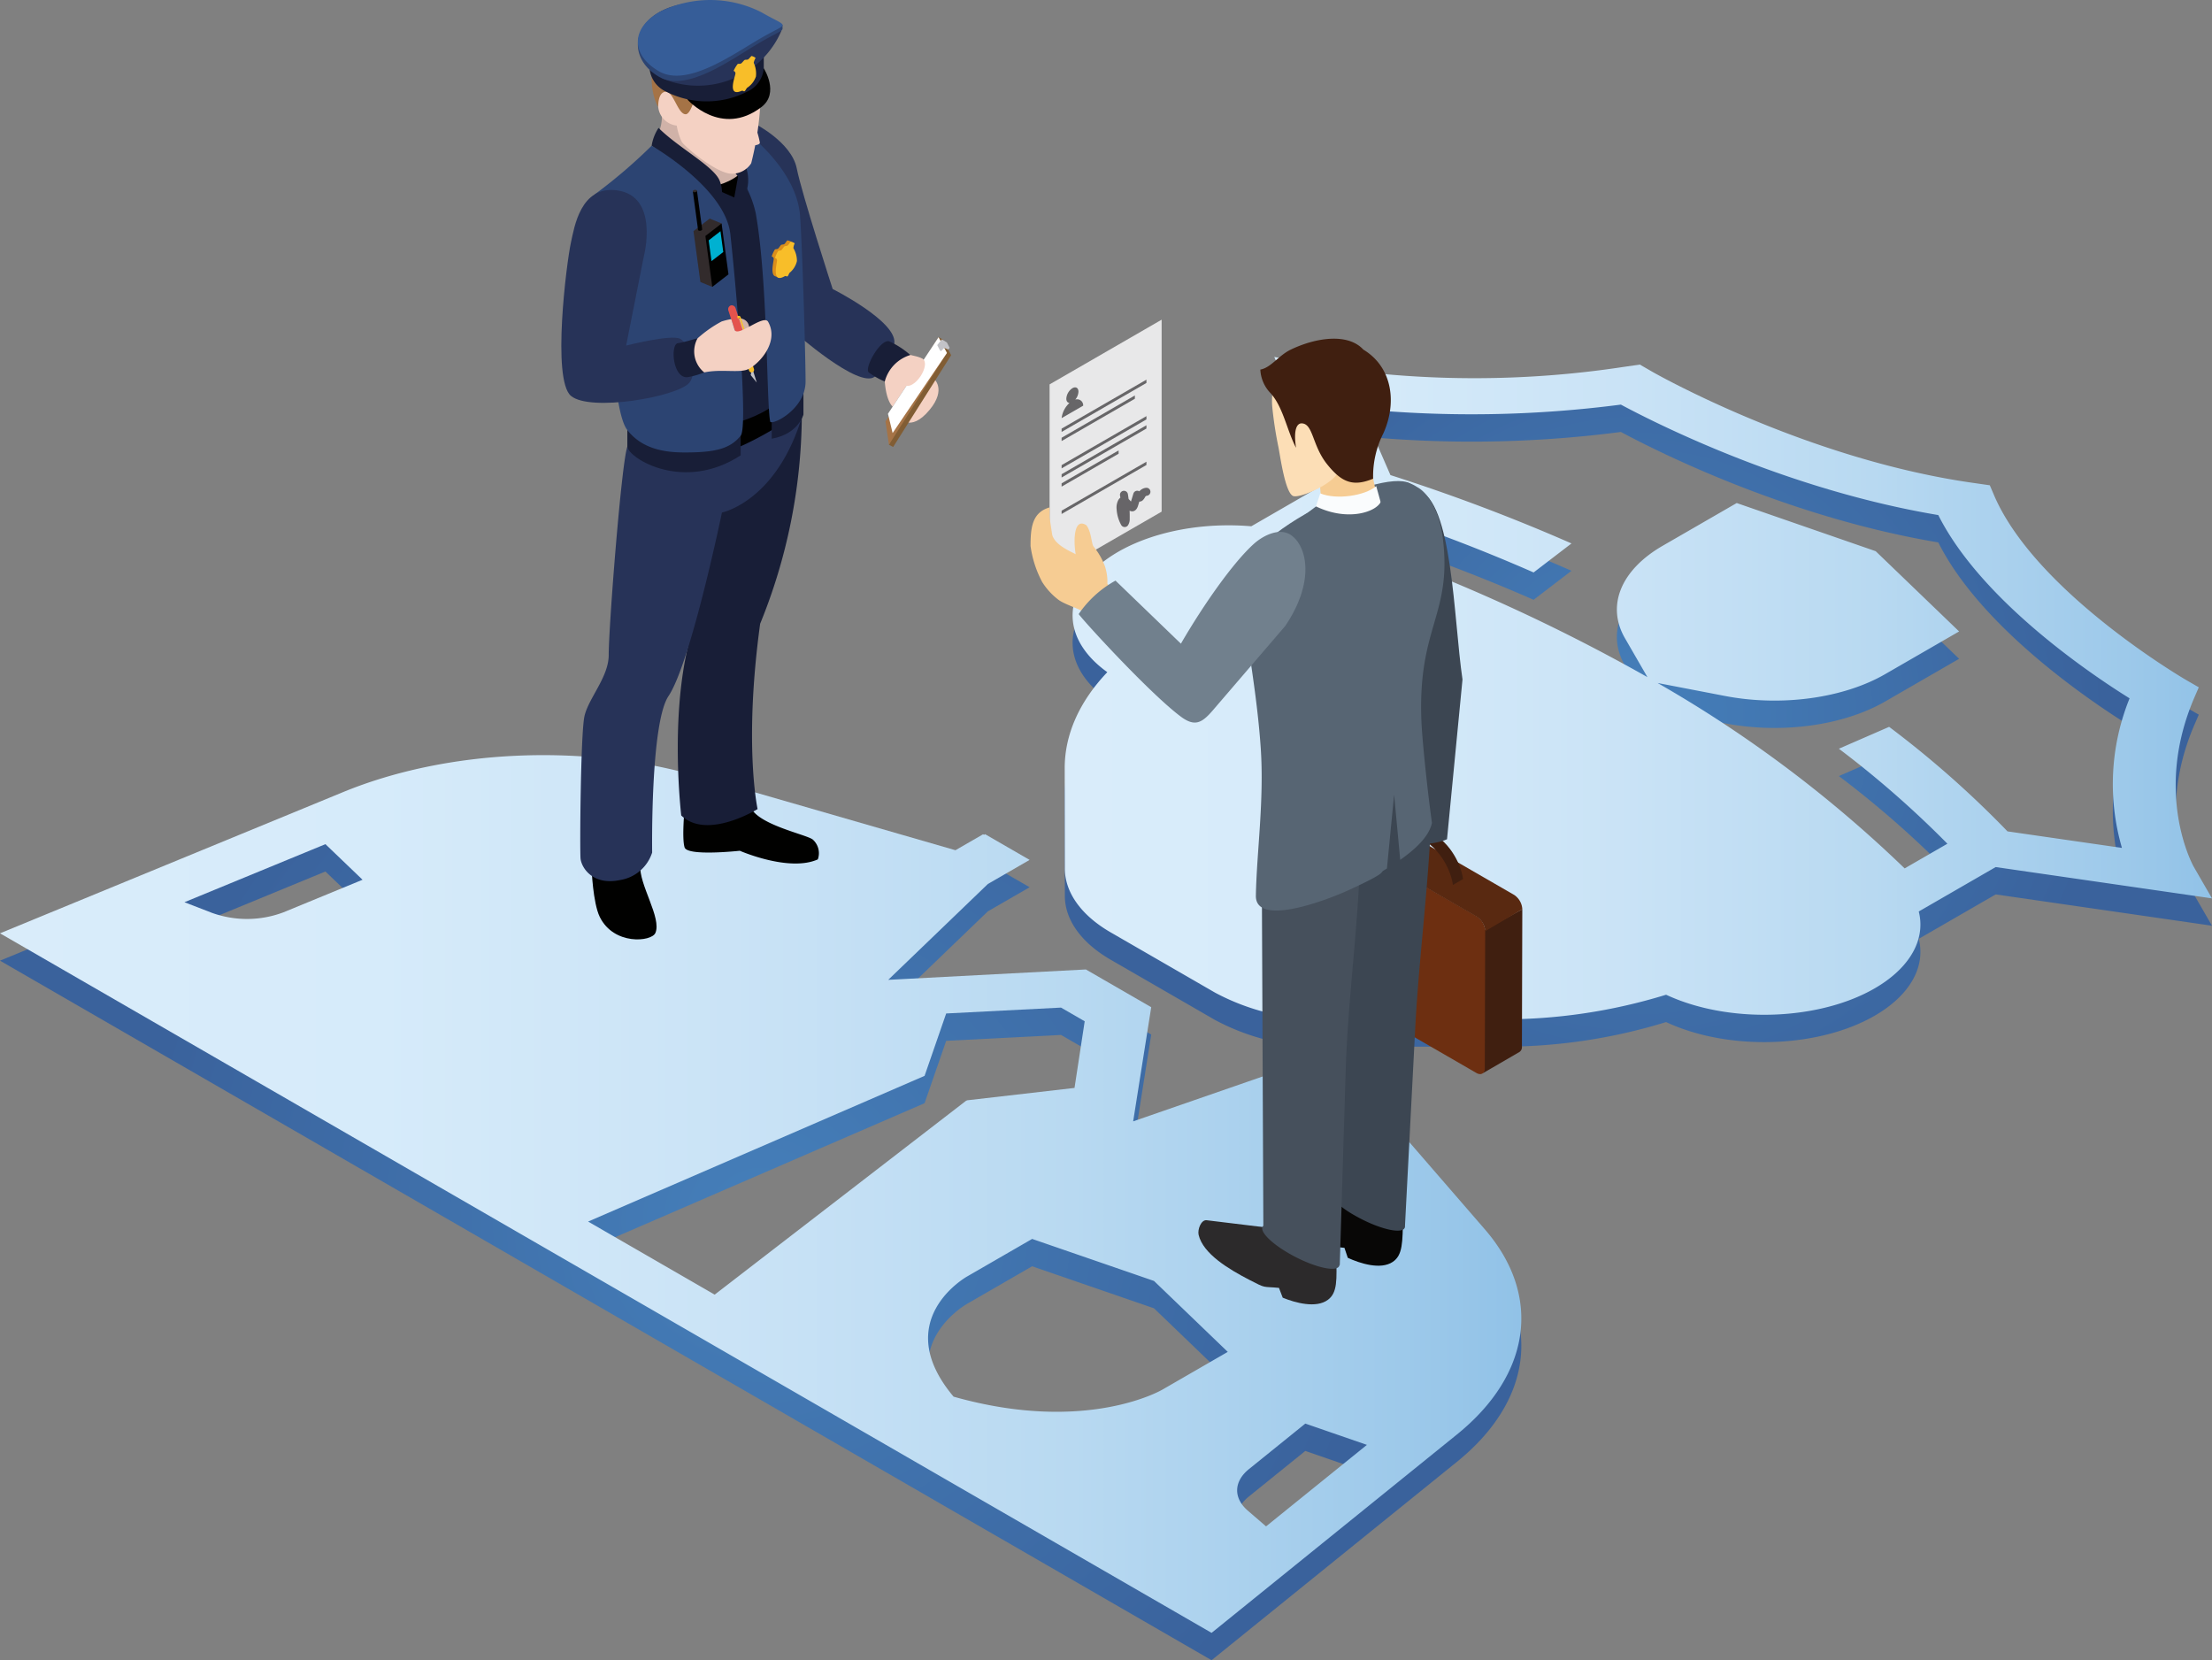 <svg xmlns="http://www.w3.org/2000/svg" xmlns:xlink="http://www.w3.org/1999/xlink" viewBox="0 0 276.725 207.681"><rect x="0" y="0" width="276.725" height="207.681" fill="#808080" stroke="none"/><defs><style>.cls-1{fill:url(#Degradado_sin_nombre_6);}.cls-2{fill:url(#Degradado_sin_nombre_6-2);}.cls-3{fill:url(#Degradado_sin_nombre_5);}.cls-4{fill:url(#Degradado_sin_nombre_5-2);}.cls-5{fill:#e8e8e9;}.cls-10,.cls-11,.cls-12,.cls-13,.cls-14,.cls-15,.cls-16,.cls-17,.cls-18,.cls-19,.cls-5,.cls-6,.cls-8,.cls-9{fill-rule:evenodd;}.cls-6{fill:#676668;}.cls-7{fill:none;stroke:#676568;stroke-linecap:round;stroke-linejoin:round;}.cls-8{fill:#401f10;}.cls-9{fill:#6d2f11;}.cls-10{fill:#592911;}.cls-11{fill:#080706;}.cls-12{fill:#3c4652;}.cls-13{fill:#576573;}.cls-14{fill:#2c2a2b;}.cls-15{fill:#f6cc93;}.cls-16{fill:#fcdeb6;}.cls-17{fill:#46505c;}.cls-18{fill:#fafcfd;}.cls-19{fill:#71808d;}.cls-20{fill:#f4d1c3;}.cls-21{fill:#d0b2a8;}.cls-22{fill:#010100;}.cls-23{fill:#181e37;}.cls-24{fill:#273358;}.cls-25{fill:#2c4472;}.cls-26{fill:#da8e1b;}.cls-27{fill:#f8be29;}.cls-28{fill:#a57346;}.cls-29{fill:#365d98;}.cls-30{fill:#c3c3c7;}.cls-31{fill:#dcaa20;}.cls-32{fill:#e4534d;}.cls-33{fill:#b93a30;}.cls-34{fill:#322b2c;}.cls-35{fill:#00b1d1;}.cls-36{fill:#815d34;}.cls-37{fill:#fff;}</style><radialGradient id="Degradado_sin_nombre_6" cx="204.962" cy="913.675" r="58.594" gradientTransform="matrix(1, 0, 0, -1, 0, 1003.181)" gradientUnits="userSpaceOnUse"><stop offset="0" stop-color="#457fba"/><stop offset="1" stop-color="#3a629c"/></radialGradient><radialGradient id="Degradado_sin_nombre_6-2" cx="95.16" cy="850.398" r="77.683" xlink:href="#Degradado_sin_nombre_6"/><linearGradient id="Degradado_sin_nombre_5" x1="133.198" y1="917.096" x2="276.725" y2="917.096" gradientTransform="matrix(1, 0, 0, -1, 0, 1003.181)" gradientUnits="userSpaceOnUse"><stop offset="0" stop-color="#d9ecfa"/><stop offset="0.249" stop-color="#d6ebfa"/><stop offset="0.481" stop-color="#cae3f6"/><stop offset="0.705" stop-color="#b8d9f1"/><stop offset="0.924" stop-color="#9dc9ea"/><stop offset="1" stop-color="#91c2e7"/></linearGradient><linearGradient id="Degradado_sin_nombre_5-2" x1="0" y1="853.819" x2="190.319" y2="853.819" xlink:href="#Degradado_sin_nombre_5"/></defs><g id="Capa_2" data-name="Capa 2"><g id="Capa_5" data-name="Capa 5"><path class="cls-1" d="M156.56,69.256c-10.674-.906-20.599,3.355-22.169,9.518-.793,3.116.706,6.281,4.135,8.731-3.5,3.679-5.333,7.809-5.329,12.006l.019,12.53c-.013,3.014,2.062,5.906,5.764,8.032l13.043,7.53a28.289,28.289,0,0,0,13.912,3.328h21.702a69.226,69.226,0,0,0,20.795-3.077c8.391,3.916,20.691,3.163,27.473-1.681,3.429-2.449,4.928-5.615,4.135-8.731l9.625-5.557,27.06,3.918-2.269-3.93c-.058-.089-5.136-9.152.077-21.225l.541-1.249-1.574-.909c-.183-.106-18.768-10.947-24.01-23.048l-.56-1.315-2.288-.329C225.732,60.778,206.906,50.043,206.723,49.937l-1.574-.909-2.163.312a124.092,124.092,0,0,1-36.763.045l-6.806-1.31,6.758,15.618-9.625,5.557ZM170.356,54.591a144.622,144.622,0,0,0,32.419-.557c5.039,2.698,21.085,10.691,39.707,13.818,5.406,10.757,19.26,20.016,23.933,22.925a28.535,28.535,0,0,0-.956,18.711L251.142,107.42a124.517,124.517,0,0,0-14.809-13.076l-6.285,2.737A124.102,124.102,0,0,1,243.621,108.964l-5.348,3.088a156.186,156.186,0,0,0-30.903-23.193L215.74,90.47c7.07,1.374,14.877.311,20.138-2.742l9.21-5.317L234.653,72.372l-17.387-6.025-9.21,5.317c-5.296,3.035-7.139,7.546-4.75,11.627l2.79,4.832A228.935,228.935,0,0,0,165.925,70.282l5.348-3.088Q182.01,70.708,191.856,75.031l4.74-3.629a231.46,231.46,0,0,0-22.649-8.55Z"/><path class="cls-2" d="M182.241,182.884c9.339-7.53,10.685-17.427,3.495-25.706l-15.939-18.399,3.427-1.979-.039-.022.135-.078-5.57-3.216-5.223,3.015-20.766,7.196,2.259-14.28-8.177-4.721-23.006,1.209-1.718.089,12.463-11.989,5.223-3.015-5.57-3.216-.135.078-.116-.067-3.456,1.995L92.187,101.885l-.029.039-4.711-1.36c-14.322-4.179-31.478-3.428-44.544,1.951L0,120.172l151.57,87.509ZM35.469,117.542a12.935,12.935,0,0,1-8.949.072l-3.447-1.332,17.638-7.263,4.644,4.453Zm85.487,23.549-.077.011L89.407,165.371l-15.833-9.141L115.666,138.003,118.369,130.2l14.365-.736,2.964,1.711-1.274,8.338-13.439,1.55Zm-1.66,37.044c-8.061-9.581,1.689-15.033,1.689-15.033l8.138-4.699,15.244,5.256,9.229,8.873-8.138,4.699s-9.432,5.635-26.163.903ZM156.078,192.37c-1.796-1.572-1.738-3.618.145-5.156l7.076-5.713,7.704,2.664-12.618,10.194Z"/><path class="cls-3" d="M156.56,65.835c-10.674-.906-20.599,3.355-22.169,9.518-.793,3.116.706,6.281,4.135,8.731-3.5,3.679-5.333,7.809-5.329,12.006l.019,12.53c-.013,3.014,2.062,5.906,5.764,8.032l13.043,7.53a28.289,28.289,0,0,0,13.912,3.328h21.702a69.226,69.226,0,0,0,20.795-3.077c8.391,3.916,20.691,3.163,27.473-1.681,3.429-2.449,4.928-5.615,4.135-8.731l9.625-5.557,27.06,3.918-2.269-3.93c-.058-.089-5.136-9.152.077-21.225l.541-1.249-1.574-.909c-.183-.106-18.768-10.947-24.01-23.048l-.56-1.315-2.288-.329c-20.911-3.021-39.736-13.756-39.92-13.862l-1.574-.909-2.163.312a124.092,124.092,0,0,1-36.763.045l-6.806-1.31,6.758,15.618-9.625,5.557ZM170.356,51.17a144.621,144.621,0,0,0,32.419-.557c5.039,2.698,21.085,10.691,39.707,13.818,5.406,10.757,19.26,20.016,23.933,22.925a28.535,28.535,0,0,0-.956,18.711L251.142,103.999a124.518,124.518,0,0,0-14.809-13.076l-6.285,2.737a124.099,124.099,0,0,1,13.574,11.883l-5.348,3.088A156.186,156.186,0,0,0,207.37,85.438l8.37,1.611c7.07,1.374,14.877.311,20.138-2.742l9.21-5.317L234.653,68.951l-17.387-6.025-9.21,5.317c-5.296,3.035-7.139,7.546-4.75,11.627l2.79,4.832A228.935,228.935,0,0,0,165.925,66.861l5.348-3.088q10.736,3.514,20.583,7.837l4.74-3.629a231.458,231.458,0,0,0-22.649-8.55Z"/><path class="cls-4" d="M182.241,179.463c9.339-7.53,10.685-17.427,3.495-25.706l-15.939-18.399,3.427-1.979-.039-.022.135-.078-5.57-3.216-5.223,3.015-20.766,7.196,2.259-14.28-8.177-4.721-23.006,1.209-1.718.089,12.463-11.989,5.223-3.015-5.57-3.216-.135.078-.116-.067-3.456,1.995L92.187,98.464l-.029.039-4.711-1.36C73.124,92.964,55.969,93.715,42.903,99.094L0,116.751l151.57,87.509ZM35.469,114.121a12.935,12.935,0,0,1-8.949.072l-3.447-1.332,17.638-7.263,4.644,4.453Zm85.487,23.549-.077.011L89.407,161.95l-15.833-9.141L115.666,134.582l2.703-7.803,14.365-.736,2.964,1.711-1.274,8.338-13.439,1.549Zm-1.66,37.043c-8.061-9.581,1.689-15.033,1.689-15.033l8.138-4.699,15.244,5.256,9.229,8.874-8.138,4.699s-9.432,5.635-26.163.903Zm36.782,14.236c-1.796-1.572-1.738-3.618.145-5.156l7.076-5.713,7.704,2.664L158.386,190.939Z"/><g id="agent"><g id="document"><polygon class="cls-5" points="145.322 64.003 131.305 72.095 131.305 48.084 145.322 39.992 145.322 64.003"/><polygon class="cls-6" points="143.421 47.905 132.808 54.032 132.808 53.619 143.421 47.493 143.421 47.905"/><polygon class="cls-6" points="141.974 49.88 132.808 55.172 132.808 54.76 141.974 49.468 141.974 49.88"/><polygon class="cls-6" points="143.421 52.466 132.808 58.593 132.808 58.181 143.421 52.054 143.421 52.466"/><polygon class="cls-6" points="143.421 53.607 132.808 59.734 132.808 59.321 143.421 53.194 143.421 53.607"/><polygon class="cls-6" points="139.941 56.756 132.808 60.874 132.808 60.461 139.941 56.343 139.941 56.756"/><polygon class="cls-6" points="143.421 58.168 132.808 64.295 132.808 63.882 143.421 57.756 143.421 58.168"/><path class="cls-6" d="M134.521,49.984a1.656,1.656,0,0,0,.396-.984c0-.484-.34-.681-.759-.438a1.679,1.679,0,0,0-.759,1.315c0,.329.164.511.396.527a3.093,3.093,0,0,0-.986,1.902l2.699-1.558a.755.755,0,0,0-.986-.763Z"/><path class="cls-7" d="M140.608,61.895a16.549,16.549,0,0,1,.221,3.021.892.892,0,0,1-.129.513,4.126,4.126,0,0,1-.509-1.763,1.52,1.52,0,0,1,.119-.809.531.531,0,0,1,.185-.23.171.171,0,0,1,.199.03c.313.231.525.621.875.79a.129.129,0,0,0,.107.013c.105-.039.179-.216.221-.354l.373-1.218a1.051,1.051,0,0,1,.116.264.143.143,0,0,0,.232.063.997.997,0,0,0,.193-.272.781.781,0,0,1,.609-.426"/></g><path class="cls-8" d="M185.671,133.602l-.007-17.251,4.779-2.609-.048,17.178a.731.731,0,0,1-.305.672l-4.645,2.699C185.631,134.181,185.67,133.933,185.671,133.602Z"/><path class="cls-9" d="M162.993,103.275c.002-.664.474-.933,1.051-.6l20.71,11.957a2.309,2.309,0,0,1,1.045,1.81l-.049,17.177c-.001.47-.235.741-.575.744a.953.953,0,0,1-.477-.145l-20.71-11.956a2.301,2.301,0,0,1-1.045-1.81Z"/><path class="cls-10" d="M167.943,99.904l.006-.003a.307.307,0,0,1,.053-.026.716.716,0,0,1,.54.028,1.28,1.28,0,0,1,.146.074l20.71,11.956a1.723,1.723,0,0,1,.316.246,2.27,2.27,0,0,1,.728,1.545v.019l-3.8,2.247-.846.499a2.315,2.315,0,0,0-1.045-1.81l-20.71-11.956a.82.82,0,0,0-.781-.103C165.081,101.562,165.768,101.168,167.943,99.904Z"/><path class="cls-8" d="M172.445,101.944c-.056-.017-.112-.033-.167-.047-.051-.012-.102-.022-.153-.032-.066-.012-.131-.022-.196-.03-.036-.003-.072-.008-.109-.01-.083-.006-.165-.007-.246-.004-.014.001-.03,0-.044,0a2.378,2.378,0,0,0-.273.036c-.022.004-.044.01-.067.016a1.777,1.777,0,0,0-.203.059c-.02.007-.041.013-.061.022a1.724,1.724,0,0,0-.243.115l.003-.002-.003.002,1.267-.736.02-.011a1.614,1.614,0,0,1,.187-.091c.011-.006.024-.009.035-.013.021-.008.042-.014.062-.021.033-.012.065-.026.099-.036.033-.01.068-.016.102-.023.023-.006.045-.011.067-.016.013-.002.026-.007.038-.009a2.098,2.098,0,0,1,.223-.026l.011-.001c.014,0,.031.001.045,0,.062-.002.124-.004.188-.001a.488.488,0,0,1,.057.006c.036.002.072.007.109.01.036.004.071.005.108.011.028.004.058.013.087.019.051.009.101.02.153.032.028.007.056.01.085.019.026.007.055.02.081.028.081.023.164.052.247.085.032.012.062.019.093.032.017.007.036.019.053.026a4.436,4.436,0,0,1,.462.229l4.854,2.803a5.449,5.449,0,0,1,.644.439c.07.055.135.12.203.178.125.107.251.208.37.326.013.013.026.028.039.041.032.032.062.067.093.1.09.094.182.186.268.285.067.078.132.159.197.24.019.025.04.047.059.072.014.018.029.033.043.051.085.11.168.223.248.336.067.096.131.193.194.292l.012.017.009.013c.066.104.13.209.193.316q.09.155.175.314c.017.031.032.062.048.095l.031.06c.027.054.056.108.081.161.052.108.101.215.148.324.038.086.072.174.107.261l.016.038c.004.012.01.023.014.034.045.117.087.234.126.352.042.126.081.252.116.378l.007.028c.004.016.007.031.011.047.031.117.061.234.086.35.031.145.057.291.077.433l-1.267.737a6.68,6.68,0,0,0-.163-.784l-.011-.047a8.205,8.205,0,0,0-.263-.792l-.015-.037c-.1-.252-.213-.502-.337-.747l-.031-.06c-.13-.252-.271-.499-.424-.737l-.012-.019c-.152-.235-.315-.462-.485-.678-.02-.025-.04-.048-.06-.072-.148-.184-.303-.359-.464-.525-.032-.033-.062-.069-.095-.101-.131-.131-.27-.248-.408-.366-.069-.058-.134-.125-.204-.179a5.488,5.488,0,0,0-.643-.439l-4.854-2.803a4.543,4.543,0,0,0-.461-.229c-.05-.02-.098-.039-.148-.058C172.608,101.996,172.526,101.969,172.445,101.944Z"/><path class="cls-11" d="M172.02,149.542l3.496,2.674c-.042,3.217-.035,4.801-1.281,5.638-1.516,1.02-4.078.197-5.625-.512l-.417-1.246c-1.487-.206-1.154.237-2.765-.655-2.696-1.496-6.657-3.806-7.186-6.48-.136-.685.391-1.919,1.08-1.8l7.814,1.353Z"/><path class="cls-12" d="M178.21,92.448c.287,3.0.957,5.988.861,9-.292,9.117-1.558,18.174-2.029,27.281L175.767,153.324l-.004.012a.444.444,0,0,1-.233.472c-.824.48-3.551-.321-6.092-1.788a13.205,13.205,0,0,1-2.488-1.792q-.457-.304-.934-.636l1.521-43.741.593-10.673Z"/><path class="cls-13" d="M163.263,64.323c-5.467,3.156-8.459,6.551-6.685,7.583,1.773,1.031,7.644-.692,13.11-3.848,5.467-3.157,8.461-6.551,6.686-7.583C174.601,59.445,168.731,61.168,163.263,64.323Z"/><path class="cls-12" d="M177.348,61.261c4.397,1.411,4.481,16.084,5.613,23.737l-1.936,19.986c-1.65.758-5.269.948-6.496-.16l1.213-19.986-2.482-11.53C172.726,65.868,175.14,60.323,177.348,61.261Z"/><path class="cls-14" d="M163.549,154.396l3.605,2.522c.095,3.217.169,4.799-1.041,5.688-1.472,1.082-4.065.369-5.642-.274l-.469-1.227c-2.12-.205-1.539.119-3.696-.999-2.608-1.351-5.781-3.256-6.353-5.62-.165-.678.309-1.928,1.003-1.843l7.67.932Z"/><path class="cls-15" d="M172.134,53.395c-.704,5.946-.801,4.71.638,10.708l-7.729,3.616c.657-8.431-.254-9.262-2.623-17.301Z"/><path class="cls-16" d="M160.008,46.376a8.592,8.592,0,0,0-.851,4.467,48.887,48.887,0,0,0,.78,5.106c.236,1.207.842,5.657,1.826,6.093.701.308,4.186-1.133,5.338-2.535.836-1.018-.102-3.565.281-4.162L164.405,46.482Z"/><path class="cls-8" d="M170.557,43.732c3.708,2.241,4.199,6.758,2.495,10.495a11.866,11.866,0,0,0-1.272,5.656c-2.449,1.002-3.883.54-5.765-1.819-1.879-2.354-1.718-5.058-3.168-5.103-.594-.018-1.058.761-.71,3.057-1.143-2.17-1.618-5.148-3.219-6.868a4.54,4.54,0,0,1-1.248-2.918c1.343-.24,2.276-1.765,3.818-2.504C164.602,42.233,168.618,41.621,170.557,43.732Z"/><path class="cls-17" d="M169.237,97.746c.31,3,1.002,5.988.929,9-.222,9.117-1.545,18.169-1.821,27.281l-.737,24.227-.036-.018a.436.436,0,0,1-.234.343c-.824.48-3.552-.321-6.092-1.787-2.434-1.405-3.813-2.911-3.2-3.457l-.189-43.15,1.321-9.71Z"/><path class="cls-18" d="M172.168,60.809c-1.4,1.214-4.984,1.74-6.998.91l-.641,1.911c1.898,2.631,8.366,2.467,8.209-.757Z"/><path class="cls-13" d="M172.788,62.662c1.427-.658,1.775-2.411,3.154-2.341a4.234,4.234,0,0,1,1.315.592c1.636.863,2.866,3.472,3.224,6.272,1.249,9.762-3.155,11.107-2.658,23.068.092,2.223.734,8.517,1.318,12.688-.367,1.728-2.128,3.328-3.972,4.62l-.762-8.163-.9,9.248c-.146.09-.291.178-.432.263-.46.276.497.213-4.277,2.403-3.242,1.489-11.755,4.588-11.686.726.096-5.412,1.054-11.927.606-18.486-.657-9.62-2.958-18.737-2.088-20.842a11.637,11.637,0,0,1,4.051-5.583c2.197-1.522,2.87-2.228,4.962-3.775C168.725,65.319,172.351,63.973,172.788,62.662Z"/><path class="cls-15" d="M140.79,75.454l-2.256-2.418a6.089,6.089,0,0,0-.319-2.237,8.533,8.533,0,0,0-1.423-2.45c-.259-.37-.265-1.909-.903-2.66-1.582-.974-1.596,1.965-1.321,3.639-.69-.373-2.586-1.145-2.934-2.42l-.328-2.157V63.472c-2.198.637-2.38,2.553-2.384,4.831a13.502,13.502,0,0,0,1.442,4.476,8.297,8.297,0,0,0,2.041,2.241c.824.629,2.786,1.156,3.611,1.786l1.975,2.015,2.619-3.194-.058-.069Z"/><path class="cls-19" d="M156.884,68.011c-2.594,2.321-6.324,7.631-9.151,12.509l-8.182-7.889a13.457,13.457,0,0,0-4.608,4.188c.95,1.241,8.901,9.905,12.727,12.786,1.746,1.315,2.635.907,4.04-.728l9.07-10.565c3.745-5.537,2.734-9.909.787-11.334C160.132,65.926,158.049,66.969,156.884,68.011Z"/></g><g id="police"><path class="cls-20" d="M113.883,44.409a2.961,2.961,0,0,1,1.184,1.329l-3.389,5.126s-.793-.579-.992-3.138c.152-.472-.7-1.833-.7-1.833l1.409-2.072S113.603,44.329,113.883,44.409Z"/><path class="cls-20" d="M113.883,44.409s1.393.258,1.588.531c.197.272-1.097,1.368-1.097,1.368l-1.19-.581Z"/><path class="cls-21" d="M82.725,13.697a5.149,5.149,0,0,1-.379,3.015v1.326L84.038,22.484,85.223,28.6l7.899-1.199,3.833-3.898-5.097-6.694-2.343-3.978-2.776-.264S82.454,13.188,82.725,13.697Z"/><path class="cls-22" d="M85.832,23.665s6.235.288,7.91-3.509c.122.36,2.162,6.395,2.162,6.395l-6.635,2.678Z"/><path class="cls-22" d="M93.972,101.109c1.119,2.121,6.883,3.28,7.701,3.907a2.288,2.288,0,0,1,.638,2.487c-3.596,1.619-9.76-1.079-9.76-1.079s-6.547.719-6.907-.42c-.359-1.139,0-4.858,0-4.858S93.513,100.488,93.972,101.109Z"/><path class="cls-23" d="M100.308,52.19a69.914,69.914,0,0,1-5.212,25.835c-2.079,15.189-.319,23.184-.319,23.184s-6.315,3.917-9.554.799c-.08-.802-1.582-13.992,1.524-23.571.588-2.054-.297-16.4-.297-16.4S100.005,51.456,100.308,52.19Z"/><path class="cls-22" d="M80.106,108.214c-.217,2.4,2.719,6.624,1.879,8.503-.491,1.099-5.196,1.559-6.954-2.019-.863-1.753-1.02-6.058-1.02-6.058S80.326,107.252,80.106,108.214Z"/><path class="cls-24" d="M78.481,55.881c-.733,1.999-2.331,22.463-2.331,26.061,0,2.76-2.558,5.437-3.038,7.675-.48,2.238-.592,16.984-.48,17.828.16,1.198,1.599,3.357,4.956,2.638a5.037,5.037,0,0,0,3.998-3.438s-.239-16.148,2.04-19.564c2.797-4.157,6.69-22.966,6.69-22.966s6.779-1.359,9.993-11.925a6.617,6.617,0,0,0-.411-1.793l-9.582,3.805L79.827,52.816A22.007,22.007,0,0,0,78.481,55.881Z"/><path class="cls-22" d="M98.527,49.046l-9.106,4.316s.239,2.439.239,3.238c.32.959,9.294-3.718,9.294-4.718C98.954,51.26,98.527,49.046,98.527,49.046Z"/><path class="cls-23" d="M91.858,24.703l-9.753-4.317L87.322,35.016l1.139,18.64s7.898-.894,10.066-4.911c-.026-.538-1.012-21.105-1.012-21.105L93.122,17.751Z"/><path class="cls-24" d="M94.359,15.435s4.654,2.325,5.313,5.617c.661,3.291,4.497,15.102,4.497,15.102s7.995,4.018,7.718,6.755c-.079,1.306-1.66,3.182-2.44,4.199-1.979,1.616-10.134-5.619-10.134-5.619L96.074,23.761l-3.408-4.095Z"/><path class="cls-23" d="M96.541,52.658V54.881c3.352-.599,3.971-3.018,3.971-3.018V48.356Z"/><path class="cls-25" d="M91.37,20.566a13.312,13.312,0,0,1,3.164,6.055c1.54,8.554,1.349,24.163,1.826,26.142.376.42,4.418-1.619,4.418-5.035,0-2.997-.381-16.339-.685-20.687-.42-5.989-6.971-10.685-6.971-10.685Z"/><path class="cls-26" d="M98.846,30.795h.222l.231-.43-.361-.152a.992.992,0,0,0-.206-.087l-.009-.003-.001.001a.682.682,0,0,0-.235-.047c-.051.024-.251.369-.358.448-.108.078-.329.055-.416.117-.086.063-.272.384-.377.462-.108.079-.349.055-.396.102a4.171,4.171,0,0,0-.397.864c.023.063.209.032.25.283.031.188-.322,1.42-.057,1.978a.465.465,0,0,0,.129.168v.002l.025.011a.384.384,0,0,0,.137.062l.403.183.115-.28c.129-.059.232-.121.264-.128.097-.023.219.091.305.027.087-.064.169-.325.255-.436a2.65,2.65,0,0,0,.915-1.467,3.091,3.091,0,0,0-.442-1.614A.576.576,0,0,1,98.846,30.795Z"/><path class="cls-27" d="M99.253,31.041a1.642,1.642,0,0,1,.16-.581c.007-.088-.462-.223-.513-.2-.051.024-.251.369-.357.448-.109.078-.329.055-.416.117-.086.063-.272.384-.377.462-.108.079-.349.055-.396.102a4.166,4.166,0,0,0-.397.864c.023.063.209.033.25.283.031.189-.322,1.421-.057,1.978.261.557.976.04,1.072.018.097-.023.219.091.305.027.087-.064.169-.325.255-.436a2.65,2.65,0,0,0,.915-1.467A3.09,3.09,0,0,0,99.253,31.041Z"/><path class="cls-23" d="M92.666,19.666a4.823,4.823,0,0,1,.77,4.095,22.149,22.149,0,0,0-2.504-3.375,2.297,2.297,0,0,1,.796-1.438A2.283,2.283,0,0,1,92.666,19.666Z"/><path class="cls-23" d="M78.481,53.362v2.518c.207,1.499,7.089,5.716,14.177,1.079V53.782Z"/><path class="cls-23" d="M81.522,18.227a5.641,5.641,0,0,1,.864-2.228c2.458,2.469,6.936,4.806,7.645,6.606a4.116,4.116,0,0,1-.206,3.499C87.083,22.114,81.522,18.227,81.522,18.227Z"/><path class="cls-25" d="M81.522,18.227s9.218,5.276,9.848,11.073c.788,7.265,2.229,24.062,1.296,25.201-1.304,1.59-3.048,2.113-7.096,2.098-2.155-.008-5.156-.319-7.089-2.798-1.931-2.478-2.013-15.829-2.013-15.829s-2.236-12.404-2.037-13.676A65.275,65.275,0,0,0,81.522,18.227Z"/><path class="cls-20" d="M92.709,4.855a9.072,9.072,0,0,1,2.907,6.978c.01.339-.48.919-.48.919a39.147,39.147,0,0,1-1.16,7.674,2.836,2.836,0,0,1-2.758,1.28c-2.039-.36-5.507-3.349-5.905-3.927a7.17,7.17,0,0,1-.65-2.069,2.61,2.61,0,0,1-2.318-2.318c-.211-1.524-.24-2.398-.24-2.398l.48-4.038,2.919-3.277h3.357S92.36,4.791,92.709,4.855Z"/><path class="cls-20" d="M94.039,14.828a11.041,11.041,0,0,1,1.022,3.016c0,.48-1.939.373-1.939.373Z"/><path class="cls-28" d="M87.901,2.199c5.877.24,5.556,5.436,4.837,5.676-1.998,1.238-5.556-2.238-6.675-.999-1.119,1.239,1.367,3.141,1.118,4.317-.295,1.406-.825,3.058-1.383,3.098-1.001.04-1.535-2.899-2.533-2.819-1.0.08-.92,1.919-.92,1.919s-1.599-2.518-.34-6.908A5.911,5.911,0,0,1,87.901,2.199Z"/><path class="cls-22" d="M85.982,12.437s4.244,4.802,9.274.955c2.294-1.756.295-4.836.295-4.836Z"/><path class="cls-23" d="M93.459,3.347A11.171,11.171,0,0,0,83.351,3.348a3.548,3.548,0,0,0-2.093,2.917V8.555a3.552,3.552,0,0,0,2.093,2.918,11.171,11.171,0,0,0,10.107,0,3.552,3.552,0,0,0,2.093-2.918V6.265A3.552,3.552,0,0,0,93.459,3.347Z"/><path class="cls-24" d="M94.872,3.505A6.2,6.2,0,0,0,93.675,2.621a11.733,11.733,0,0,0-10.618,0c-2.931,1.692-1.775,5.475-.173,7.201a11.349,11.349,0,0,0,10.102-.621,11.287,11.287,0,0,0,4.794-5.407Z"/><path class="cls-25" d="M96.878,3.106c-.416-.218-.96-.5-1.632-.888C91.711.178,85.98-.51,82.446,1.53c-3.535,2.041-3.535,6.037,0,8.078,3.534,2.04,9.265-2.357,12.799-4.398,1.768-1.021,2.651-1.313,2.651-1.606V3.106Z"/><path class="cls-29" d="M95.245,4.739c-3.534,2.04-9.265,6.222-12.799,4.182-3.535-2.041-3.535-5.349,0-7.39a14.149,14.149,0,0,1,12.799,0C98.78,3.571,98.78,2.697,95.245,4.739Z"/><path class="cls-27" d="M94.291,7.855a1.729,1.729,0,0,1,.227-.583c.019-.09-.452-.282-.506-.263-.055.019-.301.353-.42.421-.119.07-.346.021-.442.076-.098.056-.324.367-.444.436-.119.069-.365.019-.42.062a4.339,4.339,0,0,0-.506.848c.017.069.213.056.228.32.01.197-.489,1.433-.279,2.039.21.604,1.007.148,1.108.136.101-.013.215.118.313.062.096-.056.21-.318.311-.422a2.75,2.75,0,0,0,1.107-1.415A3.22,3.22,0,0,0,94.291,7.855Z"/><path class="cls-24" d="M77.129,23.803c-4.505-.566-5.279,4.623-5.696,6.496-.555,2.495-2.419,17.207,0,19.226,2.418,2.017,13.197.124,14.753-1.599,1.299-1.439.057-4.997-1.123-5.556-1.179-.559-6.731.859-6.731.859L80.546,32.058S82.545,24.483,77.129,23.803Z"/><path class="cls-21" d="M92.302,39.847a1.227,1.227,0,0,1,1.23.52,1.41,1.41,0,0,1,0,1.454h-.969Z"/><path class="cls-30" d="M93.91,46.916l.76.938L93.999,45.694s-.274.122-.116.502A1.048,1.048,0,0,1,93.91,46.916Z"/><path class="cls-27" d="M93.724,46.397a.321.321,0,0,0,.607-.196l-.875-2.711a.344.344,0,0,0-.413-.251l-.005.001a.345.345,0,0,0-.19.446Z"/><path class="cls-31" d="M93.889,45.874a.368.368,0,0,0,.249-.267l.022.063a.357.357,0,0,1-.608.197l-.02-.064A.369.369,0,0,0,93.889,45.874Z"/><path class="cls-32" d="M92.327,42.316a.424.424,0,0,1,.232-.548l.009-.003a.423.423,0,0,1,.509.311l1.083,3.347a.571.571,0,0,1-.02.186.375.375,0,0,1-.606.196.57.57,0,0,1-.124-.139Z"/><path class="cls-33" d="M93.01,43.147a.448.448,0,0,0,.303-.34l.02.062a.426.426,0,0,1-.748.241l-.021-.062A.451.451,0,0,0,93.01,43.147Z"/><path class="cls-32" d="M91.132,38.874a.51.51,0,0,1,.279-.661l.009-.004a.509.509,0,0,1,.612.373L93.331,42.605a.666.666,0,0,1-.019.202.451.451,0,0,1-.75.241.712.712,0,0,1-.132-.153Z"/><path class="cls-27" d="M92.3,39.522s.279-.09.36.159l.789,2.444a6.53,6.53,0,0,1,.178,1.102l-1.109-3.431s-.122-.072-.13.042l-.065.081-.101-.317.065-.077Z"/><path class="cls-20" d="M87.261,42.331a15.079,15.079,0,0,1,3.009-2.114,8.729,8.729,0,0,1,1.211-.3l.431,1.377c.46.856,3.551-1.936,4.161-1.077,1.586,2.742-1.539,5.751-2.756,6.07-1.218.32-3.257-.12-5.216.3H85.982l-.759-1.828A8.467,8.467,0,0,1,87.261,42.331Z"/><path class="cls-23" d="M84.804,42.93c.957-.137,2.258-.6,2.457-.6a3.385,3.385,0,0,0,.84,4.257,9.952,9.952,0,0,1-2.119.599C84.143,47.306,83.847,43.067,84.804,42.93Z"/><path class="cls-23" d="M111.229,42.69a10.722,10.722,0,0,1,2.654,1.719,4.726,4.726,0,0,0-3.198,3.317,9.614,9.614,0,0,1-1.999-1.138C108.088,46.048,110.109,42.417,111.229,42.69Z"/><polygon class="cls-34" points="90.271 27.953 89.107 35.888 87.619 35.277 86.756 28.911 88.783 27.342 90.271 27.953"/><path class="cls-22" d="M87.191,23.862l-.515.07.653,4.821a.133.133,0,0,0,.09.095.405.405,0,0,0,.364-.049.13.13,0,0,0,.061-.116h0Z"/><path class="cls-34" d="M87.129,23.978a.412.412,0,0,1-.364.05.112.112,0,0,1-.029-.211.409.409,0,0,1,.364-.049.112.112,0,0,1,.029.21Z"/><polygon class="cls-22" points="91.134 34.321 89.107 35.888 88.245 29.521 90.271 27.953 91.134 34.321"/><polygon class="cls-35" points="90.484 31.525 89.011 32.663 88.658 30.066 90.131 28.926 90.484 31.525"/><path class="cls-20" d="M116.8,47.343s1.664,1.302-.503,3.922c-2.464,2.978-3.861.907-3.861.907s-.428-.698,1.863-3.98C115.59,46.343,116.8,47.343,116.8,47.343Z"/><polygon class="cls-36" points="111.737 55.912 111.21 55.634 117.417 42.18 117.947 42.458 118.991 44.433 111.737 55.912"/><polygon class="cls-28" points="111.21 55.634 110.773 52.721 117.417 42.18 118.464 44.152 111.21 55.634"/><polygon class="cls-37" points="118.464 44.152 111.669 54.171 111.085 51.76 117.417 42.18 118.464 44.152"/><polygon class="cls-30" points="117.59 43.836 118.197 43.412 118.805 43.516 118.464 42.849 117.828 42.447 117.252 43.17 117.59 43.836"/><polygon class="cls-30" points="117.718 43.936 118.126 43.516 118.617 43.724 118.805 43.516 118.168 43.113 117.59 43.836 117.718 43.936"/><path class="cls-20" d="M115.148,47.088c-.607.9-1.446,1.393-1.873,1.105-.427-.289-.282-1.251.325-2.15.607-.899,1.445-1.393,1.872-1.104C115.899,45.228,115.755,46.189,115.148,47.088Z"/></g></g></g></svg>